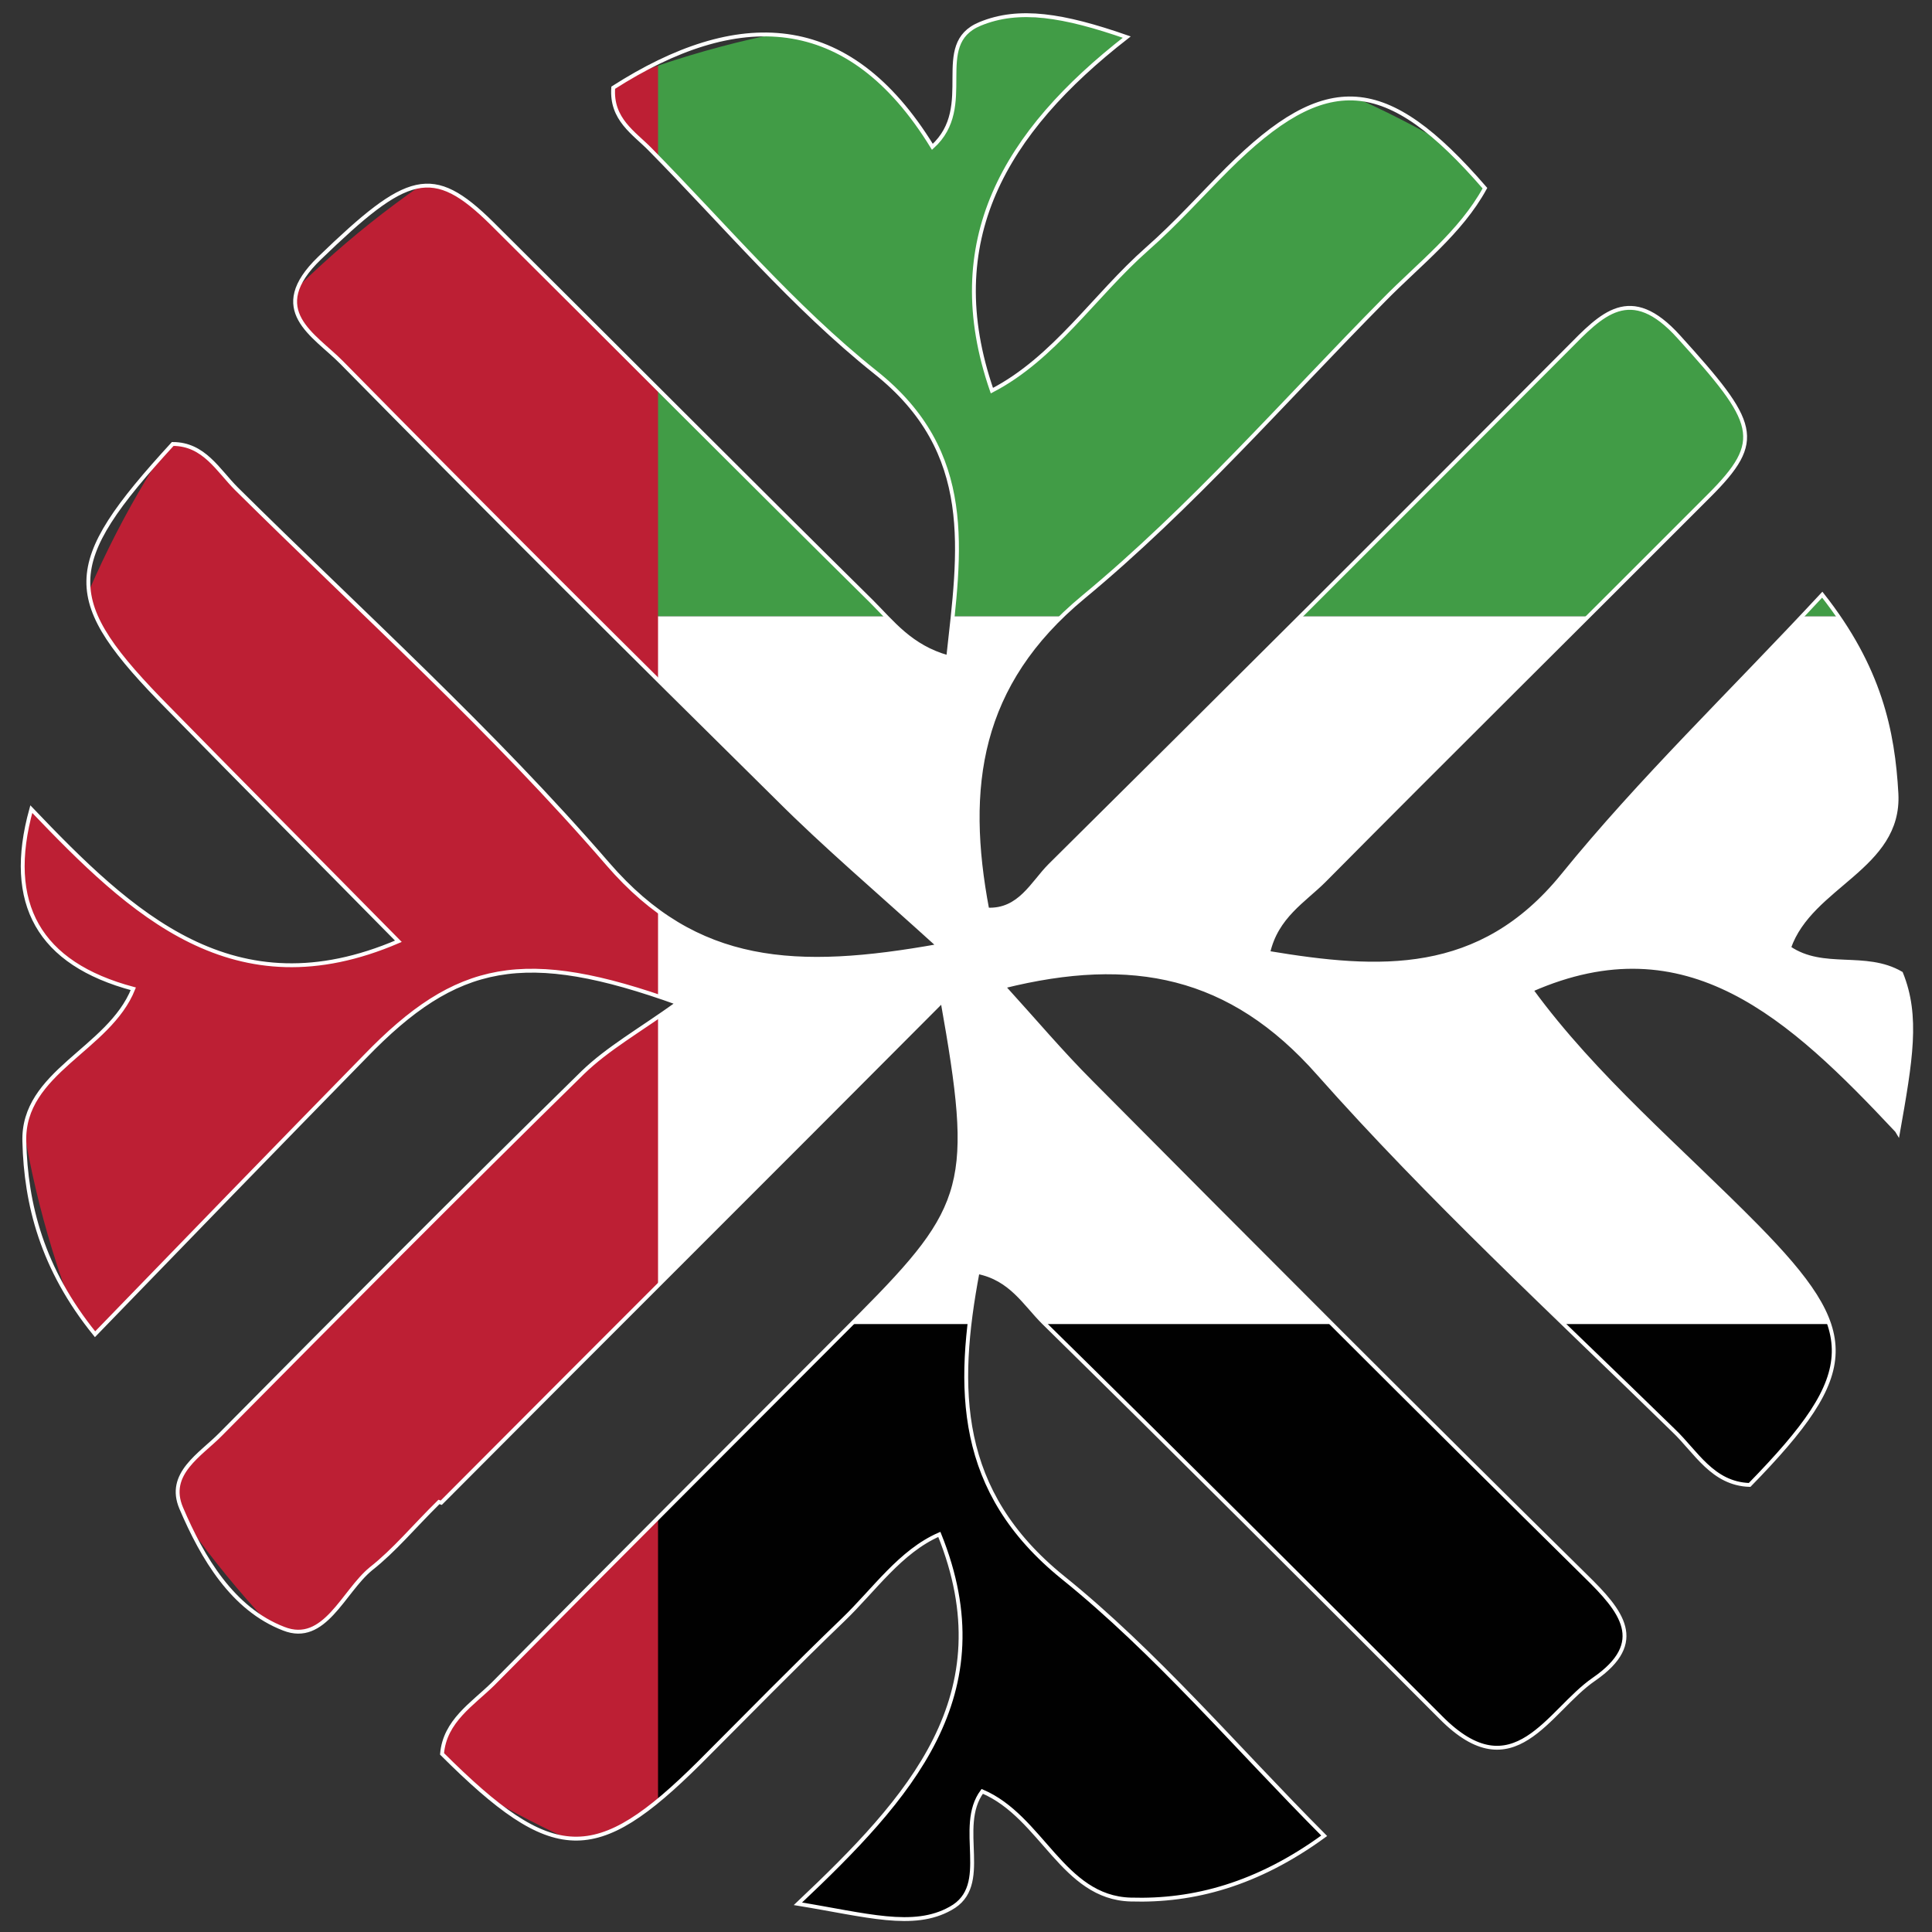 <svg xmlns="http://www.w3.org/2000/svg" xmlns:xlink="http://www.w3.org/1999/xlink" id="Layer_2" viewBox="0 0 500 500"><rect x="0" y="0" width="500" height="500" fill="#333333" stroke="none"/><defs><style>      .st0 {        fill: #010101;      }      .st1 {        fill: #fff;      }      .st2 {        stroke: #fff;        stroke-miterlimit: 10;      }      .st2, .st3 {        fill: none;      }      .st4 {        clip-path: url(#clippath-1);      }      .st5 {        fill: #bd1f34;      }      .st6 {        clip-path: url(#clippath-2);      }      .st7 {        clip-path: url(#clippath);      }      .st8 {        fill: #419c46;      }    </style><clipPath id="clippath"><path class="st3" d="M490.9,292.6c-27.6-29.4-54.2-54.2-94.6-36.4,16.5,22.6,38.5,41,58.4,61.2,26.8,27.3,26.8,37.5-1.9,66.9-9.6-.3-13.9-8.6-19.7-14.1-31.1-30.4-63.1-59.9-91.9-92.4-22.7-25.7-48.2-30.8-81.5-22.5,8.1,8.9,15,17.1,22.7,24.8,42.4,42.7,85.1,85.5,128,127.8,9.2,9,16,17.1,2.1,26.7-11.8,8.1-20.7,29-39.6,9.9-34.2-34.2-68.4-68.4-102.9-102.3-4.8-4.8-8.4-11.3-17-13-5.7,30.3-5.4,56.8,22,79,24.2,19.5,44.6,43.7,67.7,66.9-17.3,12.6-33.8,17-50.1,16.5-17.6-.5-22.9-21.4-38.4-28-6.9,9.3,2.6,24.4-8.2,30.3-9.6,5.4-21.7,1.7-39.5-1.2,29-27.4,53.4-54,36.6-95.6-10.1,4.4-16.8,14.3-24.9,22.1-12.6,12.1-24.9,24.7-37.2,37-26.9,26.7-37.8,26.4-66.6-2.3.7-8.5,7.9-12.9,13.2-18.1,31.5-31.9,63.3-63.6,95-95.4,28-28.2,29.7-34.2,21.3-81.4-44.2,44.4-86.5,86.5-129.7,129.9l-.6-.2c-6.6,6.5-11.5,12.5-17.6,17.3-7.2,5.9-12,19.7-22.6,15.5-13.2-5.1-21-18.3-26.5-31.2-3.8-8.9,5-13.8,10.2-19.1,31-31.3,62.2-62.7,93.7-93.6,6.5-6.3,14.7-10.9,24.6-18-39.7-14.3-57.2-10.7-80.9,13.8-22.9,23.4-45.8,47-69.9,71.9-13.8-17-17.9-33.8-18.3-49.8-.6-18.1,21.9-23.8,28.2-39.6-24.4-6.5-33.2-22-26.4-46.5,25.9,27.1,52.4,52.5,95,34.2-19.8-20.1-39.6-40-59.4-60.1-28-28.3-27.9-37,1-68.5,8.1,0,11.7,6.8,16.5,11.6,32.4,32.1,66.4,62.7,96.1,97.1,22.9,26.5,48.8,27.8,85.6,21.2-16.2-14.7-29.4-25.9-41.6-38.1-38-37.5-75.6-75-112.9-112.9-7.1-7.2-19.7-13.5-5.7-27,22.8-22,29.2-24.2,44.6-9,32.8,32.6,65.4,65.4,98.3,97.9,5.4,5.4,10.1,11.7,19.8,14.4,3-27.5,7.3-53-18.9-73.8-21.3-17-39-38.1-58.2-57.6-4.2-4.3-10.2-7.8-9.6-16,31.9-20.4,60.7-20.4,82.6,15.3,11.6-10.5-.5-26.5,12.3-31.8,10.1-4.2,21.6-2.3,38,3.4-31.6,24.6-48.3,52.8-34.9,91.5,16.2-8.4,26.5-24.6,40.2-36.7,7.4-6.5,13.9-13.8,20.8-20.7,25.6-25.5,41-24.6,66.6,5-6.3,11.5-17.1,19.7-26.2,29-25.6,25.9-49.8,53.7-77.7,76.8-27.3,22.6-30.9,49.2-24.9,80.9,8.4.4,11.7-6.9,16.2-11.4,44.8-44.4,89.4-88.9,134-133.7,8.8-8.9,16.2-17.1,28.8-3.1,20.2,22.3,22.2,26.7,7.8,41.1-33.2,33.3-66.6,66.3-99.6,99.6-5.2,5.2-12.4,9.3-14.5,18.7,28.8,4.8,54.8,6.3,76.2-20,20.2-24.9,43.5-47.2,67.2-72.7,14.9,18.9,18.3,35.3,19.2,51.5,1,19.2-22.2,23.7-27.8,39.9,8.9,6.1,19.7,1.2,29,6.6,4.5,11.1,2.5,22.5-.8,41.2h0Z"></path></clipPath><clipPath id="clippath-1"><circle class="st3" cx="250" cy="251.1" r="247.3"></circle></clipPath><clipPath id="clippath-2"><rect class="st3" x="-104.4" y="-23.7" width="942" height="549.5"></rect></clipPath></defs><g id="Layer_1-2"><g><g class="st7"><g class="st4"><g id="UAE"><g class="st6"><g><rect class="st5" x="-104.4" y="-23.7" width="274.8" height="549.5"></rect><rect class="st8" x="170.3" y="-23.7" width="667.2" height="183.2"></rect><rect class="st1" x="170.3" y="159.5" width="667.2" height="183.2"></rect><rect class="st0" x="170.3" y="342.7" width="667.2" height="183.2"></rect></g></g></g></g></g><path class="st2" d="M490.9,292.6c-27.6-29.4-54.2-54.2-94.6-36.4,16.5,22.6,38.5,41,58.4,61.2,26.8,27.3,26.8,37.5-1.9,66.9-9.6-.3-13.9-8.6-19.7-14.1-31.1-30.4-63.1-59.9-91.9-92.4-22.7-25.7-48.2-30.8-81.5-22.5,8.1,8.9,15,17.1,22.7,24.8,42.4,42.7,85.1,85.5,128,127.8,9.2,9,16,17.1,2.1,26.7-11.8,8.1-20.7,29-39.6,9.9-34.2-34.2-68.4-68.4-102.9-102.3-4.8-4.8-8.4-11.3-17-13-5.7,30.3-5.4,56.8,22,79,24.2,19.5,44.6,43.7,67.7,66.9-17.3,12.6-33.8,17-50.1,16.5-17.6-.5-22.9-21.4-38.4-28-6.9,9.3,2.6,24.4-8.2,30.3-9.6,5.4-21.7,1.7-39.5-1.2,29-27.4,53.4-54,36.6-95.6-10.1,4.4-16.8,14.3-24.9,22.1-12.6,12.1-24.9,24.7-37.2,37-26.9,26.7-37.8,26.4-66.6-2.3.7-8.5,7.9-12.9,13.2-18.1,31.5-31.9,63.3-63.6,95-95.4,28-28.2,29.7-34.2,21.3-81.4-44.2,44.4-86.5,86.5-129.7,129.9l-.6-.2c-6.6,6.5-11.5,12.5-17.6,17.3-7.2,5.9-12,19.7-22.6,15.5-13.2-5.1-21-18.3-26.5-31.2-3.8-8.9,5-13.8,10.2-19.1,31-31.3,62.2-62.7,93.7-93.6,6.5-6.3,14.7-10.9,24.6-18-39.7-14.3-57.2-10.7-80.9,13.8-22.9,23.4-45.8,47-69.9,71.9-13.8-17-17.9-33.8-18.3-49.8-.6-18.1,21.9-23.8,28.2-39.6-24.4-6.5-33.2-22-26.4-46.5,25.9,27.1,52.4,52.5,95,34.2-19.8-20.1-39.6-40-59.4-60.2-28-28.3-27.9-37,1-68.5,8.1,0,11.7,6.8,16.5,11.6,32.4,32.1,66.4,62.7,96.1,97.1,22.9,26.5,48.8,27.8,85.6,21.2-16.2-14.7-29.4-25.9-41.6-38.1-38-37.5-75.6-75-112.9-112.9-7.1-7.2-19.7-13.5-5.7-27,22.8-22,29.2-24.2,44.6-9,32.8,32.6,65.4,65.4,98.3,97.9,5.4,5.4,10.1,11.7,19.8,14.4,3-27.5,7.3-53-18.9-73.8-21.3-17-39-38.1-58.2-57.6-4.2-4.3-10.2-7.8-9.6-16,31.9-20.4,60.7-20.4,82.6,15.3,11.6-10.5-.5-26.5,12.3-31.8,10.1-4.2,21.6-2.3,38,3.4-31.6,24.6-48.3,52.8-34.9,91.5,16.2-8.4,26.5-24.6,40.2-36.7,7.4-6.5,13.9-13.8,20.8-20.7,25.6-25.5,41-24.6,66.6,5-6.3,11.5-17.1,19.7-26.2,29-25.6,25.9-49.8,53.7-77.7,76.8-27.3,22.6-30.9,49.2-24.9,80.9,8.4.4,11.7-6.9,16.2-11.4,44.8-44.4,89.4-88.9,134-133.7,8.8-8.9,16.2-17.1,28.8-3.1,20.2,22.3,22.2,26.7,7.8,41.1-33.2,33.3-66.6,66.3-99.6,99.6-5.2,5.2-12.4,9.3-14.5,18.7,28.8,4.8,54.8,6.3,76.2-20,20.2-24.9,43.5-47.2,67.2-72.7,14.9,18.9,18.3,35.3,19.2,51.5,1,19.2-22.2,23.7-27.8,39.9,8.9,6.1,19.7,1.2,29,6.6,4.5,11.1,2.5,22.5-.8,41.2h0Z"></path></g></g></svg>